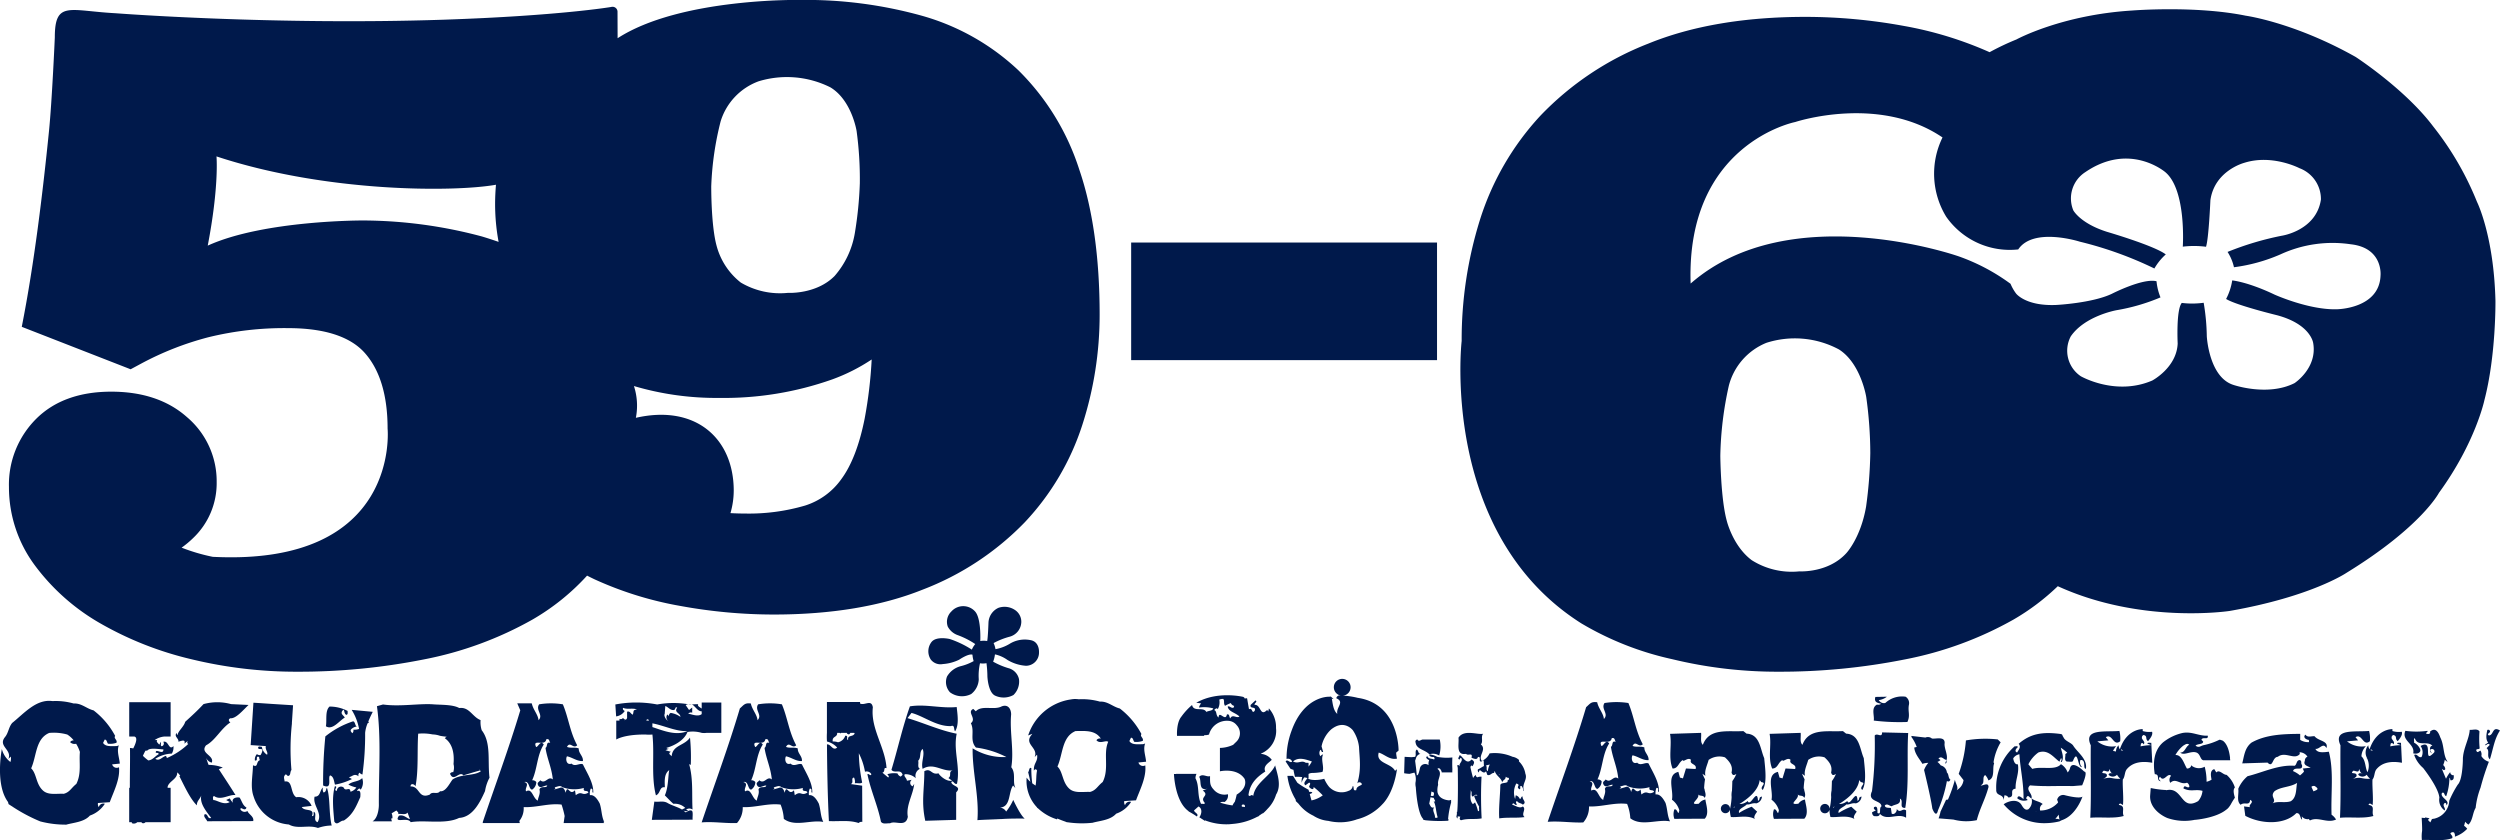 <svg xmlns="http://www.w3.org/2000/svg" width="480" height="161.31" viewBox="0 0 480 161.31">
  <defs>
    <style>
      .cls-1 {
        fill: #00194b;
        fill-rule: evenodd;
      }
    </style>
  </defs>
  <path id="logo_tour" class="cls-1" d="M797.88,1287.98a2.454,2.454,0,0,1,.153-1.26c0.646-.09.093,0.77,0.492,0.77,0.063-1.87-1.137-3.69-2-5.46-0.554-.34-1.569.55-2.184-0.16-1.044.4-1.2-.95-0.89-1.41,1.045,0.21,1.967,1.01,3.074.92,0.092-.95-0.861-1.47-0.8-2.42-0.615-.31-1.629,0-2.274-0.31,0.614-1.17,1.168.46,1.967-.31-1.414-2.61-1.66-5.28-2.767-7.92a14.648,14.648,0,0,0-4.58,0c-0.768,1.11.892,2.06-.123,3.07-0.092-1.1-1.044-2.02-1.29-3.22-1.169-.15-1.322.24-2.122,0.95-2.244,7.55-4.887,14.61-7.377,22.01,2.275-.19,4.549.21,6.824,0.12a4.406,4.406,0,0,0,1.107-3.07c2.52,0.09,4.856-.8,7.316-0.49a8.788,8.788,0,0,1,.614,2.76c2.152,1.63,5.2.13,7.623,0.59-0.553-1.17-.46-2.27-0.86-3.53C799.386,1288.84,798.741,1287.83,797.88,1287.98Zm-9.59-2.89c-0.154.31-.646,0.4-0.462,0.86,0.369,0.96,1.169.1,1.814,0.16-0.153.64-1.26-.06-1.506,0.8,0.246,0.79-.308,1.56-0.308,2.11-0.953-.4-1.107-2.51-2.274-1.78-0.308-.7.768-1.44-0.338-1.81,1.045-.24.8,1.41,1.5,1.48a1.776,1.776,0,0,0,.8-1.48,0.985,0.985,0,0,0-.8-0.34c1.015-2.18.923-4.85,2.245-6.9-0.615-.92-1.076.49-1.476,0.49-0.8-1.72,1.722,0,1.967-1.51,0.615-.15.524,0.31,0.77,0.71-0.861-.31-0.462.71-0.924,0.95,0.309,2.12,1.17,3.75,1.415,6.11C789.8,1284.14,789.3,1285.95,788.29,1285.09Zm6.855,2.89-0.154-.95c-1.107,1.19-1.353-1.32-1.814.49-0.092-.46-0.4-1.26-1.106-0.95l-1.169.34c0.431-.22.338-0.37,0.123-0.5,0.492,0.04,1.046-.46,1.506,0a6.534,6.534,0,0,0,4.181.16c-0.246.95,0.769,0.3,0.861,0.92C796.312,1288.22,796.405,1287.03,795.145,1287.98Zm46.216-11.92c0,1.17-.954,0-1.415.61a72.188,72.188,0,0,1-.523,10.68c-1.013,2.12,1.815,1.66,1.815,2.92-0.554.31,0.092,1.72-.769,1.26,0-.55.061-1.51-0.646-1.11-0.154.31,0.092,0.46,0.338,0.62l-0.707.34a0.762,0.762,0,0,0,.369.76c0.4,0,1.046.16,1.107-.46,1.352,1.48,3.474-.24,5.041.77v-1.41c-0.707-.55-1.107.7-1.813-0.31,0.154,0.46-.461,1.26-0.953.92l-0.154-1.07c-0.4-.09-1.106.06-1.169-0.49,0.463-.46.861,0.09,1.323,0.15,0.707-.46,1.814-0.25,1.568-1.47,0.86,0.37-.309,1.87,1.044,1.78,0.769-4.79.277-9.58,0.554-14.37Zm4.518-6.85a4.725,4.725,0,0,0-3.9,1.2,1.143,1.143,0,0,1-1.261-.55,3.228,3.228,0,0,0,1.567-.65l-2.213.04c-0.306,1.01.4,1.16,1.107,1.31a0.888,0.888,0,0,1-.8.16c-1.169.64-.463,2.05-0.615,3.07a40.537,40.537,0,0,0,6.454.27c0.615-1.32.031-2.02,0.308-3.37A1.456,1.456,0,0,0,845.879,1269.21Zm-89.969-87.2H697.183v22.58H755.91v-22.58Zm45.181,80a85.485,85.485,0,0,0,20.294,2.4,122.731,122.731,0,0,0,24.345-2.36,69.007,69.007,0,0,0,20.856-7.65,44.093,44.093,0,0,0,8.511-6.41c16.1,7.35,33.015,4.75,33.015,4.75,15.709-2.75,22.42-7.32,22.42-7.32,14.358-8.82,17.741-15.35,17.741-15.35,7.027-9.64,8.742-17.84,8.742-17.84,2.238-8.59,2.112-19.04,2.112-19.04-0.313-12.54-3.54-18.98-3.54-18.98a58.32,58.32,0,0,0-8.428-14.51c-5.412-7.19-14.881-13.33-14.881-13.33-11.791-6.64-21.118-7.92-21.118-7.92-9.677-1.97-21.8-.99-21.8-0.99-13.578.84-22.213,5.56-22.213,5.56a49.139,49.139,0,0,0-5.144,2.44,70.907,70.907,0,0,0-16.507-5.05,105.066,105.066,0,0,0-18.847-1.73c-11.695,0-21.85,1.73-30.189,5.14a57.5,57.5,0,0,0-20.7,13.83,52.5,52.5,0,0,0-11.627,20.05,77.215,77.215,0,0,0-3.494,23.21s-4.278,36.95,22.962,54.21A58.852,58.852,0,0,0,801.091,1262.01Zm37.192-29.26c-1.049,6.02-3.8,8.91-3.8,8.91-3.5,3.83-8.987,3.48-8.987,3.48a14.379,14.379,0,0,1-9.171-2.15c-3.658-2.74-4.806-7.64-4.806-7.64-1.156-4.27-1.218-12.42-1.218-12.42a66.756,66.756,0,0,1,1.629-13.41,12.156,12.156,0,0,1,7.225-8.26,17.91,17.91,0,0,1,13.919,1.27c4.215,2.67,5.239,9.11,5.239,9.11a78.974,78.974,0,0,1,.785,10.8A84.463,84.463,0,0,1,838.283,1232.75Zm-13.606-73.88s16.067-5.34,28.287,2.96a15.824,15.824,0,0,0,.7,15.21,14.9,14.9,0,0,0,13.836,6.29c2.922-4.36,11.857-1.48,11.857-1.48a71.064,71.064,0,0,1,14.284,5.14,10.763,10.763,0,0,1,2.189-2.7c-2.175-1.68-11.294-4.34-11.294-4.34-5.141-1.63-6.459-4.12-6.459-4.12a5.994,5.994,0,0,1,2.287-7.33c8.576-5.88,15.384,0,15.384,0,4.078,3.44,3.349,14.3,3.349,14.3a17.746,17.746,0,0,1,4.458.02c0.526-1.56.841-8.93,0.841-8.93,0.794-5.69,6.478-7.18,6.478-7.18,5.364-1.72,10.62,1.02,10.62,1.02a6.343,6.343,0,0,1,4.125,6.01c-0.873,5.96-7.465,6.95-7.465,6.95a57.164,57.164,0,0,0-10.463,3.12,9.111,9.111,0,0,1,1.231,2.94,32.822,32.822,0,0,0,8.971-2.49,23.854,23.854,0,0,1,13.444-1.92c6.232,0.68,5.727,5.95,5.727,5.95-0.186,6.46-8.4,6.53-8.4,6.53-5.367.15-11.938-2.81-11.938-2.81-5.178-2.47-8.141-2.73-8.141-2.73a11.328,11.328,0,0,1-1.173,3.56c1.914,1.21,9.8,3.13,9.8,3.13,6.459,1.74,6.914,5.31,6.914,5.31,0.864,4.81-3.577,7.72-3.577,7.72-5.162,2.61-11.744.34-11.744,0.34-4.69-1.48-5.1-9.32-5.1-9.32a41.277,41.277,0,0,0-.6-6.45,16.18,16.18,0,0,1-4.2.03c-1.115,1.3-.792,7.79-0.792,7.79-0.19,4.64-4.88,7.11-4.88,7.11-7.056,3.04-13.733-.83-13.733-0.83a5.9,5.9,0,0,1-1.917-7.64c2.7-3.95,8.788-5.03,8.788-5.03a37.8,37.8,0,0,0,8.442-2.46,11.07,11.07,0,0,1-.761-3.1c-2.624-.65-8.58,2.41-8.58,2.41-3.753,1.79-10.627,2.14-10.627,2.14-5.928.27-7.767-2.2-7.767-2.2a8.773,8.773,0,0,1-1.056-1.86,38.189,38.189,0,0,0-9.949-5.27s-32.46-11.42-51.471,5.22C803.7,1163,824.677,1158.87,824.677,1158.87ZM521.6,1228a16.13,16.13,0,0,0-5.71-12.48c-3.647-3.24-8.536-4.88-14.526-4.88-6.085,0-10.929,1.75-14.4,5.2a17.829,17.829,0,0,0-5.245,13.13,25.131,25.131,0,0,0,5.01,15.07,40.936,40.936,0,0,0,12.52,11.08,65.129,65.129,0,0,0,17.485,6.89,85.491,85.491,0,0,0,20.294,2.4,122.759,122.759,0,0,0,24.347-2.36,69,69,0,0,0,20.853-7.65,43.743,43.743,0,0,0,10.491-8.44c0.473,0.24.947,0.48,1.436,0.71a67.8,67.8,0,0,0,16.521,5.12,99.8,99.8,0,0,0,17.874,1.64c11.076,0,20.7-1.61,28.6-4.78a54.2,54.2,0,0,0,19.632-12.96,49.225,49.225,0,0,0,11.03-18.69,68.8,68.8,0,0,0,3.319-21.16c0-10.9-1.316-20.27-3.911-27.84a46.876,46.876,0,0,0-11.636-19.01,44.582,44.582,0,0,0-18.414-10.48,83,83,0,0,0-23.5-3.08s-23.066-.44-35.089,7.35l-0.018-5.14a0.957,0.957,0,0,0-1.224-.86s-9.951,1.69-32.072,2.44c-32.742,1.1-63.1-1.24-63.1-1.24-8.859-.47-11.643-2.47-11.643,4.65,0,0-.533,12.2-1.124,18.04-1.167,11.53-2.8,25.29-5.22,37.52l20.9,8.15,1.991-1.07a58.153,58.153,0,0,1,12.98-5.09,61.024,61.024,0,0,1,15.218-1.74c6.956,0,11.912,1.59,14.728,4.72,2.935,3.27,4.421,8.17,4.421,14.57,0,0,2.585,26.46-33.575,24.62a36.486,36.486,0,0,1-5.975-1.76,18.123,18.123,0,0,0,2.261-1.89A14.5,14.5,0,0,0,521.6,1228Zm94.962-56.88a58.648,58.648,0,0,1,1.811-12.42,11.927,11.927,0,0,1,7.278-7.65,18.647,18.647,0,0,1,13.765,1.15c4.134,2.47,5.057,8.43,5.057,8.43a68.818,68.818,0,0,1,.615,10.01,73.649,73.649,0,0,1-.955,9.53,16.687,16.687,0,0,1-3.9,8.27c-3.517,3.55-8.951,3.23-8.951,3.23a14.8,14.8,0,0,1-9.051-1.98,13.3,13.3,0,0,1-4.647-7.07C616.5,1178.67,616.559,1171.12,616.559,1171.12Zm1.564,40.72a62.322,62.322,0,0,0,21.679-3.56,35.435,35.435,0,0,0,7.557-3.82,85.058,85.058,0,0,1-1.354,11.39c-1.015,5.06-2.527,8.97-4.5,11.62a13.516,13.516,0,0,1-6.907,5.03,38.222,38.222,0,0,1-11.553,1.54c-0.952,0-1.879-.03-2.8-0.08a15.66,15.66,0,0,0,.63-4.37c-0.036-10.02-7.355-16.54-18.792-13.93a12.2,12.2,0,0,0-.37-6.1A55.73,55.73,0,0,0,618.123,1211.84Zm-68.309-34.07h0s-19.123-.09-29.931,4.83c2.208-11.48,1.679-17.13,1.679-17.13,21.076,6.96,45.682,6.87,53.661,5.44-0.1,1.21-.166,2.43-0.166,3.67a39.4,39.4,0,0,0,.673,7.3c-1.054-.36-2.127-0.72-3.243-1.05A89.23,89.23,0,0,0,549.814,1177.77Zm-47,100.77a1.63,1.63,0,0,1-.458.15c-1.008,0-2.108.15-2.567-.61l0.306-.64c0.457,0,.395.55,0.641,0.79a3.514,3.514,0,0,0,1.62-.18c0.244-.55-0.61-0.85-0.245-1.31a15.1,15.1,0,0,0-4.156-4.91c-1.314-.31-2.322-1.41-3.82-1.32a12.591,12.591,0,0,0-4.063-.46c-3.119-.45-5.47,2.39-7.73,4.19-0.706.85-.706,1.89-1.378,2.71-1.436,1.77,1.405,2.41.643,4.21l0.46-.46a1.953,1.953,0,0,1-.074,1.04,4.516,4.516,0,0,1-1.639-2.49s-1.355,6.78,1.187,10.18c0.032,0.13.065,0.27,0.1,0.4,0.267,0.18.538,0.35,0.807,0.52,0.018,0.01.034,0.03,0.052,0.04h0a31.936,31.936,0,0,0,5.219,2.76,19.154,19.154,0,0,0,5.012.62c1.4-.4,3.422-0.49,4.521-1.74a5.578,5.578,0,0,0,2.873-2.26,0.893,0.893,0,0,0-1.16.64,1.029,1.029,0,0,1-.154-0.79l2.262-.16c0.7-1.95,2.015-4.39,1.773-6.71a0.908,0.908,0,0,1-1.316-.55l1.467-.15C502.905,1280.86,502.386,1279.7,502.814,1278.54Zm-8.158,7.41c-1.011.8-1.253,1.59-2.416,1.9-1.405-.07-2.963.3-3.971-0.61-1.406-1.26-1.191-3.21-2.291-4.28,1.068-2.35.822-5.7,3.482-6.8a9.569,9.569,0,0,1,3.452.31,4.805,4.805,0,0,1,1.243,1.13,0.76,0.76,0,0,0-.694.33,1.173,1.173,0,0,0,1.15.31,7.037,7.037,0,0,1,.728,1.58C495.15,1281.76,495.677,1283.96,494.656,1285.95Zm8.19-7.44c0,0.03,0,.03-0.032.03h0.032v-0.03Zm23.315,12.33c0-.7.856,0.55,1.164-0.34-0.766-.46-0.857-1.22-1.317-1.92-0.794-.16-1.648.24-1.251,1a3.027,3.027,0,0,1-.643-0.85l-0.7.31,0.7,0.39c-1.159.71-2.567-.46-3.18-0.37,0-.24-0.18-0.64.155-0.79,1.316,0.95,2.873-.33,4.125-0.18-1.1-1.77-2.047-3.18-3.208-4.97l0.764-.31a7.562,7.562,0,0,0-2.723-.51c-0.173-.43-0.328-0.89-0.473-1.37a1.5,1.5,0,0,0,1.086.93c0.551-1.4-2.351-1.77-1.1-3.32,1.8-.95,2.871-3.24,4.676-4.4-0.3-.15-0.49-0.61,0-0.79,1.07,0.09,2.415-1.55,3.483-2.56l-3.36-.16a9.864,9.864,0,0,0-5.286,0c-1.194,1.28-2.2,2.2-3.514,3.39-0.245.95-1.407,1.8-1.468,2.56a0.466,0.466,0,0,1-.152-0.45c-0.642.7,0.459,1.1,0.3,1.71,0.4-.06,1.466-0.61,1.162.39l0.641-.54c-0.168.35-.078,0.5,0.1,0.59a13.966,13.966,0,0,1-4.12,2.71,0.542,0.542,0,0,0-.191-0.41c-0.7.16-1.253,1.1-2.016,0.55a6.288,6.288,0,0,1,3.175-1,2.376,2.376,0,0,0,.308-1.44c-0.918.95-.918-1.16-1.956-0.82a0.53,0.53,0,0,1-.308.85c-0.3-.15-0.058-0.55-0.151-0.85l-0.305.55c-0.214-.28-0.7-0.61-0.369-0.92a1.639,1.639,0,0,1-.507.03,3.8,3.8,0,0,1,1.79-.67h1.265v-6.6h-7.95v6.6h1c0.325,0.08.695,0.48-.23,2.28a2.8,2.8,0,0,0-.627-0.09c0.048,2.05-.029,4.88-0.023,7.65h-0.125v6.6H505.3c0.009,0.07.019,0.13,0.025,0.19a0.936,0.936,0,0,0,1.031-.19h0.789c0.044,0.05.089,0.1,0.136,0.16a0.575,0.575,0,0,0,.66-0.16h4.821v-6.6H512.2a0.957,0.957,0,0,0-.031-0.1c0.14-1.14,1.926-1.53,1.853-2.86a2.166,2.166,0,0,1,.589.69,1.018,1.018,0,0,1-.178.03c1,1.95,2.046,4.3,3.36,5.61,0-.85.519-1.1,0.854-1.89-0.335,1.52.917,2.99,1.9,4.3-0.762.31-.551-0.85-1.252-0.7-0.305.49,0.3,0.85,0.49,1.34l8.829-.03c0.216-.89-0.949-1.34-1.1-1.95A0.924,0.924,0,0,1,526.161,1290.84Zm-18.723-10.28a9.749,9.749,0,0,1,.488-0.99,0.957,0.957,0,0,0,.39-0.05c0.458-.55,2.017-0.25,3.054-0.19,0,1.01-1.1.09-1.4,0.34-0.338.61,0.609,0.06,0.457,0.61-0.611.3-1.1,1.09-1.958,1.16A8.912,8.912,0,0,1,507.438,1280.56Zm34.667,7.03a1.244,1.244,0,0,1-.091-0.95c-0.676.51-.421,1.78-1.614,1.76-0.419,1.72,1.631,3.17.569,4.9-0.986-.36.017-1.65-0.726-2-0.114.3,0.188,0.86-.36,0.83,0.626-1.67-1.451-.79-1.939-1.74l1.88-.22a2.7,2.7,0,0,0-2.952-1.66c-1.206-.78-0.583-3.31-2.225-3.02-0.054-.55-0.334-0.97.244-1.39l0.377,0.33c0.617-.05.357-0.77,0.688-1.15a45.784,45.784,0,0,1,.094-8.95h-0.016l0.229-3.48-4.1-.26-2.206-.15-0.824-.05-0.477-.03-0.53,8.14,2.915,0.19c-0.189.68,0.493,1.17,0.233,1.66a2.1,2.1,0,0,1-1-1.53c-0.249.04-.538-0.19-0.712,0.1-0.039.61,0.636,0.11,0.824,0.52a2.128,2.128,0,0,1-.373.98,0.912,0.912,0,0,1-.686-0.19,1.506,1.506,0,0,0-.39,1.22c0.635,0.14.192-.6,0.508-0.73,0.555-.05.154,0.47,0.509,0.65-0.874.24-.315,1.53-1.382,1-0.04,2.02-.544,4.1.1,5.94a7.7,7.7,0,0,0,6.782,5.43c1.681,0.97,3.767,0,5.59.67a8.3,8.3,0,0,1,2.635-.47c-0.574-2.45-.241-5.25-0.906-7.24C542.549,1286.92,542.659,1287.54,542.105,1287.59Zm4.429-14.9c0.318-.13.185-0.45,0.205-0.75a7.5,7.5,0,0,0-3.466-.84c-0.911.8-.481,2.69-0.706,3.78,1.29,0.84,2.581-1.09,3.629-1.66-0.217-.42-0.813-0.66-0.533-1.2C546.241,1271.11,545.932,1272.59,546.534,1272.69Zm0.356,13.39a5.38,5.38,0,0,0,1.525.55,1.924,1.924,0,0,1-1.125.82c-0.11-1.11-.951.08-1.3-0.79a0.782,0.782,0,0,0-1.3.62c-0.853-.06.36-0.83-0.4-0.88-0.6,2.13-.3,4.5-0.107,6.78,0.556,0.89,1.118-.24,1.82-0.19,1.789-1.14,2.42-2.84,3.169-4.5,0.037-.55.158-1.46-0.628-1.15,0.015-.21.512-0.82,0.692-0.26a2.441,2.441,0,0,0,.3-2.24C548.789,1285.59,547.734,1285.37,546.89,1286.08Zm48.268,3.66c-0.4-.77-1.04-1.77-1.895-1.62a2.4,2.4,0,0,1,.152-1.25c0.642-.09.094,0.76,0.49,0.76,0.062-1.86-1.131-3.66-1.988-5.43-0.551-.34-1.555.55-2.169-0.15-1.038.39-1.191-.95-0.887-1.4,1.043,0.21,1.958,1,3.056.91,0.094-.95-0.855-1.47-0.794-2.41-0.609-.31-1.617,0-2.262-0.31,0.613-1.15,1.162.46,1.958-.3-1.407-2.6-1.651-5.25-2.751-7.87a13.9,13.9,0,0,0-4.552,0c-0.765,1.09.885,2.04-.124,3.05-0.09-1.1-1.039-2.01-1.285-3.21h-0.069l0.025-.03h-2.754l0.583,1.34c-2.208,7.37-4.79,14.28-7.225,21.52h0.051l-0.051.13H579.8l-0.085-.41a3.847,3.847,0,0,0,.831-2.65c2.507,0.09,4.831-.79,7.274-0.49a16.882,16.882,0,0,1,.6,2.24h-0.016l-0.185,1.31h7.786l-0.174-.25,0.174,0.03C595.463,1292.09,595.556,1290.99,595.158,1289.74Zm-11.429-4.49c-0.154.31-.644,0.4-0.46,0.86,0.366,0.94,1.161.09,1.8,0.15-0.153.64-1.254-.06-1.5,0.79,0.244,0.8-.306,1.56-0.306,2.11-0.945-.4-1.1-2.51-2.26-1.77-0.306-.7.765-1.44-0.336-1.8,1.04-.25.795,1.4,1.5,1.46a1.769,1.769,0,0,0,.8-1.46,0.956,0.956,0,0,0-.8-0.34c1.011-2.16.916-4.82,2.232-6.86-0.614-.92-1.069.48-1.467,0.48-0.795-1.71,1.711,0,1.957-1.49,0.61-.15.519,0.31,0.761,0.7-0.854-.3-0.458.7-0.915,0.95,0.305,2.1,1.162,3.72,1.407,6.07C585.228,1284.31,584.737,1286.11,583.729,1285.25Zm6.816,2.87-0.153-.95c-1.1,1.19-1.346-1.31-1.806.49-0.09-.46-0.4-1.25-1.1-0.94l-1.161.33c0.427-.21.335-0.36,0.123-0.48,0.487,0.03,1.038-.46,1.5,0a6.592,6.592,0,0,0,4.156.15c-0.245.94,0.765,0.3,0.857,0.91C591.705,1288.36,591.8,1287.17,590.545,1288.12Zm22.264,2.97a0.636,0.636,0,0,0-.632.07l-0.438-.29a1.093,1.093,0,0,1,1.225,0c-0.155-2.9.151-5.86-.643-8.67a0.286,0.286,0,0,1,.306.15,38.131,38.131,0,0,0-.151-5.3c-1.041,1.58-3.362,1.43-3.518,3.6-0.24-.31-0.793-0.52-0.152-0.86l-1.039-.31,0.707-.3a0.491,0.491,0,0,1-.522-0.15c1.468-.4,3.425-1.44,4.036-3.05a6.065,6.065,0,0,1,2.735.17h0.006a3.165,3.165,0,0,0,.922,0h2.842v-5.83h-3.77v1.16c-0.408-.28-0.872-0.5-0.66-0.81-0.4-.07-0.791.03-1.223,0,0.648,0.36,1.123,1.37,1.883,1.34v0.54c-0.735.59-2.008-.02-2.587-0.08a0.667,0.667,0,0,1,.765-0.19v-1l-0.609.48-0.644-.94a0.878,0.878,0,0,1,.581-0.15,17.32,17.32,0,0,0-6.051.03,21.5,21.5,0,0,0-8.036,0l0.153,2.29a2.368,2.368,0,0,0,1.651-1.04c-0.245-.15-0.458-0.31-0.306-0.61,0.764,0.37,1.714,0,2.659.3-0.885.16-.55,0.31-0.8,1.01-0.395-.09-0.547-0.79-1.1-0.55v1.19c-0.213.58-.548,0.24-0.794,0a0.5,0.5,0,0,1-.673.15,1.277,1.277,0,0,1,0,.36h-0.614v3.63s1.389-.94,5.249-0.96h0.358a8.512,8.512,0,0,0,1.336,0c0.427,3.9-.274,8.02.673,11.68,0.947-.39.613-1.71,1.713-1.55,0-.86-0.247-2.57.852-3.3-0.241,1.03-.15,3.3-0.852,4.85,0.549,0.55,1.19,1.25,1.648,1.62a2.846,2.846,0,0,1,2.264.79l-0.615.31c0.047,0.04.1,0.07,0.158,0.11-0.818-.57-1.951-0.8-2.906-1.35-0.857-.52-1.711-0.14-2.567-0.29l-0.48,3.51,7.845-.03C612.9,1292.51,613.148,1291.25,612.809,1291.09ZM599.85,1273.8a0.313,0.313,0,0,1,.1-0.05c0,0.02,0,.03,0,0.05h-0.1Zm4.263,0a0.219,0.219,0,0,1,.3-0.23,0.282,0.282,0,0,1,.184.23h-0.48Zm3.5-1.18,0.123-1.62c0.549,0.16.946,0.86,1.651,0.76,0.4-.09.153-0.7,0.639-0.45-0.7.91,0.612,1.01,0.612,1.77a4.256,4.256,0,0,0-1.865-.76,0.61,0.61,0,0,0-.336.67,1.534,1.534,0,0,0-.3-0.37,0.881,0.881,0,0,0,.184,1.25,1.462,1.462,0,0,1-.768-1.28Zm-2.354,2.42v-0.72c2.3,0.44,4.449,1.56,6.726,1.5C609.806,1276.73,607.474,1275.78,605.262,1275.04Zm6.326,16.36a2.35,2.35,0,0,0-.367-0.34,1.514,1.514,0,0,0,.922.12A1.112,1.112,0,0,1,611.588,1291.4Zm1.252-20.73a0.913,0.913,0,0,0-.611,0C612.447,1270.7,612.627,1270.63,612.84,1270.67Zm22.481,17.45a2.4,2.4,0,0,1,.15-1.25c0.644-.09.094,0.76,0.49,0.76,0.064-1.86-1.131-3.66-1.988-5.43-0.55-.34-1.557.55-2.167-0.15-1.039.39-1.193-.95-0.889-1.4,1.042,0.21,1.958,1,3.056.91,0.093-.95-0.854-1.47-0.793-2.41-0.61-.31-1.62,0-2.263-0.31,0.613-1.15,1.162.46,1.958-.3-1.406-2.6-1.65-5.25-2.748-7.87a13.918,13.918,0,0,0-4.555,0c-0.765,1.09.885,2.04-.125,3.05-0.091-1.1-1.038-2.01-1.282-3.21-1.161-.15-1.314.25-2.108,0.95-2.229,7.51-4.857,14.52-7.334,21.88,2.262-.19,4.521.21,6.785,0.12a4.4,4.4,0,0,0,1.1-3.05c2.505,0.09,4.829-.79,7.27-0.49a8.615,8.615,0,0,1,.614,2.74c2.137,1.62,5.163.13,7.578,0.59-0.551-1.16-.459-2.26-0.854-3.51C636.818,1288.97,636.176,1287.97,635.321,1288.12Zm-9.537-2.87c-0.152.31-.64,0.4-0.461,0.86,0.37,0.94,1.164.09,1.808,0.15-0.155.64-1.256-.06-1.5,0.79,0.243,0.8-.309,1.56-0.309,2.11-0.943-.4-1.1-2.51-2.258-1.77-0.307-.7.763-1.44-0.336-1.8,1.039-.25.792,1.4,1.5,1.46a1.752,1.752,0,0,0,.795-1.46,0.948,0.948,0,0,0-.795-0.34c1.009-2.16.918-4.82,2.231-6.86-0.612-.92-1.068.48-1.466,0.48-0.8-1.71,1.709,0,1.955-1.49,0.613-.15.522,0.31,0.763,0.7-0.857-.3-0.457.7-0.915,0.95,0.305,2.1,1.161,3.72,1.4,6.07C627.283,1284.31,626.794,1286.11,625.784,1285.25Zm6.814,2.87-0.152-.95c-1.1,1.19-1.344-1.31-1.8.49-0.092-.46-0.4-1.25-1.1-0.94l-1.162.33c0.429-.21.335-0.36,0.124-0.48,0.487,0.03,1.038-.46,1.5,0a6.586,6.586,0,0,0,4.154.15c-0.243.94,0.769,0.3,0.857,0.91C633.76,1288.36,633.853,1287.17,632.6,1288.12Zm30.048-2.5c0.366-.55.551,0.55,1.1,0.3,0.674-3.29-.734-6.31-0.06-9.61-3.179-.61-6.327-2.07-9.443-2.99l0.766-1c2.35,0.6,4.765,2.62,7.575,2.53,0.8-.31.489,0.7,0.8,1,0.793-1.25.459-3.2,0.305-4.66-3.054.3-6.021-.62-8.986-0.13-1.464,4.12-2.32,8.18-3.544,12.18,0.552,0.76,1.712-.18,2.109.85,0.091,0.22-.245.31-0.3,0.46a0.983,0.983,0,0,1-.641-0.61,4.278,4.278,0,0,0-1.956.15c0.091,0.15.486,0.46,0.152,0.62l-1.1-.92c0.641-.16.093-1.1,0.793-0.86-0.245-4.06-3.088-7.57-2.626-11.69-0.278-1.62-1.577-.26-2.455-0.73v-0.29h-6.363v5.93h0a13.022,13.022,0,0,0,.01,1.66,3.9,3.9,0,0,1,1.958,1.16c-0.855.73-1.16-.68-1.958-0.61,0.035,4.85.124,9.82,0.369,14.73,2.11,0.09,3.818-.24,5.715.37a0.743,0.743,0,0,1,.7-0.21l-0.029-6.96-2.2-.31c0.7-.24-0.061-1.16.639-1.25a1.8,1.8,0,0,1,.156,1.1c0.457-.09,1.1.15,1.406-0.15a31,31,0,0,1-.643-5.62,12.37,12.37,0,0,1,1.191,3.57,0.234,0.234,0,0,1,.151-0.06,1.016,1.016,0,0,1,1.07.52c-0.213.49-.456-0.21-0.763,0,0.642,3.15,1.986,6.01,2.6,9.12,0.4,0.56,1.19.25,1.74,0.31,1.007-.61,3.027.86,3.422-1.25-0.395-2.2,1.01-4.21,1.224-6.32l-0.3.46a0.708,0.708,0,0,1-.155-1.25l-0.948.18c0-.48-0.7-0.88-0.4-1.25a2.882,2.882,0,0,1,2.111.77,1.479,1.479,0,0,1,.79-1.8c-0.546-.31-0.18-1.01-0.334-1.56,0.641-.64.154-1.71,0.857-2.26,0.488,1.16-.369,2.56,0,3.82,2.106-1.26,3.6.54,5.8,0.3-0.946.21-.153,1.01-0.854,1.46l0.7,0.5c-1.1.3-2.5-1.1-2.6-1.41-1.406.4-1.406-1.1-2.72-.4,0,3.6-.611,5.95.183,9.52l5.928-.18v-5.28C664.755,1286.38,662.8,1286.47,662.646,1285.62Zm-19.8-8.12c-0.46,0,.152-0.88-0.551-0.8a1.874,1.874,0,0,1-1.4,1.26,2.476,2.476,0,0,0-1.01-.15c-0.149-1.08.9-.73,0.854-1.66h0.478a1.2,1.2,0,0,0,.135.1,0.238,0.238,0,0,0,.122-0.1h1.147a0.75,0.75,0,0,1-.016.1c0.413,0.37.534,0.12,0.667-.1h0.724c0.034,0.03.067,0.06,0.106,0.1C643.792,1277.01,642.69,1276.47,642.845,1277.5Zm57.053,0.65c0,0.03,0,.03-0.03.03h0.03v-0.03Zm-0.03.03a1.694,1.694,0,0,1-.456.15c-1.012,0-2.111.16-2.567-.61l0.3-.64c0.457,0,.4.55,0.64,0.79a3.532,3.532,0,0,0,1.623-.18c0.242-.55-0.612-0.85-0.247-1.31a15.107,15.107,0,0,0-4.156-4.91c-1.316-.31-2.323-1.41-3.82-1.32a12.6,12.6,0,0,0-4.063-.45,4.9,4.9,0,0,0-1.006-.04h0a0.234,0.234,0,0,0-.058.01,2.064,2.064,0,0,0-.246.03c-0.074.01-.162,0.02-0.257,0.04a0.667,0.667,0,0,1-.137.02,10.158,10.158,0,0,0-8.012,6.89l0.791-.32a2.564,2.564,0,0,1-.182.26c-1.434,1.77,1.407,2.41.639,4.21l0.46-.46c0.244,1.32-.7,1.56-0.61,3.06,0.215-.34.458-0.34,0.61,0-0.2.9-.1,1.97-0.286,2.87-0.222-.15-0.44-0.29-0.637-0.44a22.476,22.476,0,0,1-.176-2.92c-0.46-.21-0.369.55-0.609,0.79,0.155,0.6.3,1.21,0.428,1.84a3.476,3.476,0,0,1-.717-0.8,7.369,7.369,0,0,0,2.027,5.75,0.282,0.282,0,0,1-.063.01c0.07,0.05.141,0.09,0.213,0.14a9.388,9.388,0,0,0,3.666,2.12l0.03-.17c0.639,0.27,1.169.47,1.525,0.59,0.085,0.03.167,0.08,0.252,0.11,0.06,0.01.113,0.01,0.169,0.02,0.04,0.02.067,0.03,0.067,0.03v-0.02a18.677,18.677,0,0,0,4.775.09c1.407-.4,3.424-0.49,4.524-1.74a5.566,5.566,0,0,0,2.871-2.26,0.892,0.892,0,0,0-1.159.64,1.049,1.049,0,0,1-.154-0.8l2.26-.15c0.7-1.95,2.021-4.39,1.774-6.71a0.905,0.905,0,0,1-1.313-.55l1.47-.15C699.958,1280.5,699.441,1279.34,699.868,1278.18Zm-8.156,7.41c-1.012.8-1.257,1.59-2.418,1.9-1.4-.06-2.964.3-3.972-0.61-1.4-1.26-1.193-3.21-2.292-4.27,1.069-2.36.825-5.71,3.484-6.81,1.8,0,3.758-.24,4.86,1.46a0.75,0.75,0,0,0-.855.31c0.7,0.79,1.8-.09,2.26.3C691.77,1280.13,693.024,1283.03,691.712,1285.59Zm-117.724-.83c-0.4-3.2.368-6.71-1.5-9.12a5.184,5.184,0,0,1-.213-1.94c-1.589-.61-2.137-2.57-4.1-2.32-1.253-.7-3.6-0.59-5.011-0.71-2.658-.19-6.418.49-9.625,0.03l-1.163.33c0.858,6.26.32,12.74,0.367,19.06H552.74s-0.016,2.31-1.2,3.04h3.7l-0.147-.52,0.251-.06a1.931,1.931,0,0,0-.153-0.95l0.918-.55c0.184,0.24.488,0.4,0.336,0.7,0.61-.15,1.4.25,1.8-0.3l0.459,1.24c-0.459,0-1.162-.94-2.107-0.63-1.1,1.64,1.648.14,2.261,1.24,2.659-.48,6.662.47,9.29-0.82,2.657-.15,4.063-3.11,4.981-5.16A7.994,7.994,0,0,1,573.988,1284.76Zm-7.092.34c-0.64.85-1.343,2.41-2.415,2.26-0.487.7-1.5-.06-1.955,0.64-2.259.94-1.895-1.65-3.7-1.56,0-.7.8-0.46,0.949,0,0.61-3.2.3-6.77,0.518-10.13a9.343,9.343,0,0,1,2.762.14,4.572,4.572,0,0,1,1.411.26,12.189,12.189,0,0,0,1.3.18,1.5,1.5,0,0,0-.364.29c1.056,0.72,1.924,2.17,1.676,4.96a2.641,2.641,0,0,1-.058,1.56,0.58,0.58,0,0,0-.61.3c0.7,1.71,1.8-.64,2.566.31,1.007-.31,2.108-0.65,3.208-0.95a0.979,0.979,0,0,1-.183-0.18,0.27,0.27,0,0,1,.183.18,0.361,0.361,0,0,0,.152.15C571.023,1284.46,568.516,1284,566.9,1285.1Zm-15.326-12.99-4.048-.38a10.557,10.557,0,0,1,1.42,3.66,2.323,2.323,0,0,1-1.089.14,0.753,0.753,0,0,1-.2.69c-0.228-.26-0.429-0.43-0.257-0.72a1.771,1.771,0,0,1,1.14-.57c-0.393-.09-0.279-0.87-0.73-1a16.9,16.9,0,0,0-5.337,2.9,88.535,88.535,0,0,0-.428,9.42c1.9,0.88.806-1.6,1.351-1.93,0.691,0.2.724,1.12,0.925,1.77a11.758,11.758,0,0,0,3.256-1.07l-0.592-.35c0.809-.19,1-0.79,1.881-0.18a0.521,0.521,0,0,1,.2-0.69,0.771,0.771,0,0,0,.53.34,55.349,55.349,0,0,0,.517-8h0a6.361,6.361,0,0,1,.471-1.82l0.272-.19-0.14-.15C550.921,1273.46,551.2,1272.84,551.57,1272.11Zm122.973,16.91a9.863,9.863,0,0,1-1.361,2.24,1.508,1.508,0,0,0-1.244-.76c2.2-.09,1.619-2.9,2.567-4.24l0.456,0.49c-0.609-1.25.154-2.81-.793-4,0.551-3.2-.335-6.77-0.029-10.13,0-1.01-.549-2.02-1.8-1.56-1.472.8-3.821-.3-4.981,0.95l-0.489-.46c-1.317.64,0.733,1.8-.462,2.75,0.794,1.55-.3,3.26.979,4.67a17.617,17.617,0,0,1,5.838,1.82,11.218,11.218,0,0,1-6.478-1.67c-0.062,4.61,1.283,9.27.918,13.79,1.361-.1,3.028-0.13,4.434-0.21h0.139l0.485-.03c1.916-.1,4.02-0.06,4.02-0.06C675.889,1291.96,674.543,1289.02,674.543,1289.02Zm4.946-28.34s0.147-2.08-1.7-2.35a5.534,5.534,0,0,0-3.993.76,8,8,0,0,1-2.662.99,4.36,4.36,0,0,0-.363-1.17,14.224,14.224,0,0,1,3.106-1.23,3,3,0,0,0,2.214-2.76,2.707,2.707,0,0,0-1.226-2.37,3.6,3.6,0,0,0-3.153-.41,3.268,3.268,0,0,0-1.922,2.84s-0.1,2.93-.249,3.54a3.742,3.742,0,0,0-1.325,0s0.219-4.31-.993-5.67a3.049,3.049,0,0,0-4.564,0,2.749,2.749,0,0,0-.683,2.9,3.462,3.462,0,0,0,1.92,1.64,15.7,15.7,0,0,1,3.353,1.71,4.2,4.2,0,0,0-.652,1.07,18.553,18.553,0,0,0-4.241-2.04s-2.516-.6-3.477.54a2.908,2.908,0,0,0-.166,3.4,2.336,2.336,0,0,0,2.3.87,8.43,8.43,0,0,0,3.154-.84s1.768-1.22,2.548-.96a5.753,5.753,0,0,0,.226,1.23,9.782,9.782,0,0,1-2.5.98,4.284,4.284,0,0,0-2.61,1.98,2.9,2.9,0,0,0,.568,3.03,3.869,3.869,0,0,0,4.076.33,3.767,3.767,0,0,0,1.449-2.82,10.771,10.771,0,0,1,.237-3.08,3.56,3.56,0,0,0,1.246-.02,21.952,21.952,0,0,1,.177,2.56s0.124,3.1,1.517,3.69a3.9,3.9,0,0,0,3.487-.14,3.6,3.6,0,0,0,1.059-3.05,2.785,2.785,0,0,0-2.052-2.11,14.3,14.3,0,0,1-2.912-1.24,5.482,5.482,0,0,0,.35-1.4,6.521,6.521,0,0,1,2.415,1.08,7.949,7.949,0,0,0,3.548,1.11A2.52,2.52,0,0,0,679.489,1260.68ZM815.34,1276.3l-0.615-.49c-2.92.19-6.548-.67-7.778,2.64-0.552-.55-0.245-1.5-0.337-2.3l-5.964.19c0.4,2.2-.368,4.63.492,6.66,1.107,0,1.107-1.17,1.967-1.63,0.062,0.52,1.014-.65,1.569-0.03-0.393.93,1.244,0.72,0.872,1.75l-1.84-.1-0.582,1.9c-0.193-.06-0.385-0.11-0.572-0.15l-0.307-1.1c-2.367.55-.861,3.53-1.23,5.34a3.921,3.921,0,0,1,1.414,2.03c-0.246,1.35-.307-0.4-0.952-0.16a2.609,2.609,0,0,0,0,1.81l5.839-.03c0.923-1.01.216-2.73,0.123-3.68a1.91,1.91,0,0,0-1.259.8c-2.275.3,0.338-.95-0.154-1.81,0.307,0.46,1.014.06,1.26,0.7,0.462-.64-0.093-1.35,0-1.81a0.324,0.324,0,0,0-.1.07,14.092,14.092,0,0,1,.179-1.82c-0.177-.36-0.354-0.74-0.5-1.08,0.216,0.15.421,0.29,0.579,0.41-0.246-.95.369-2.12,0.615-3.07a3.588,3.588,0,0,1,3.136-.49c0.861,0.8,1.568,1.65,1.26,2.91,0.2,0.68.538,0.51,0.927,0.28a6.409,6.409,0,0,1-.775,1.37s-0.016.82-.065,1.83a3.791,3.791,0,0,0-.072,1.22,12.552,12.552,0,0,1-.281,2.17c-0.01.03-.014,0.04-0.023,0.07a0.045,0.045,0,0,1-.006.02,0.877,0.877,0,1,0-.018.16,4.956,4.956,0,0,0,.19,1.42c1.353,0.15,3.227-.46,4.734.46-0.553-.31-0.031-1.02.307-1.48l-1.045-.95a12.134,12.134,0,0,0-2.428,1.2c-0.245-.8,1.014-1.11,1.506-1.66,0.462,0.15,1.076-.34,1.783-0.18a1.436,1.436,0,0,0,1.107-1.32c-0.8.24-.155,0.4-0.769,0.86-0.092-2.74-1.506,1.35-1.968,0a2.288,2.288,0,0,1-1.593.58c1.585-.97,3.674-2.6,3.883-4.58a1.384,1.384,0,0,1,.292.37c1.323,0.16-.491.96,0.309,1.51,0.86-1.41.46-4.18,0.276-6.11C817.953,1279.25,817.922,1276.43,815.34,1276.3Zm-2.4,14.22a0.325,0.325,0,0,1-.089-0.1c0.088-.04.177-0.09,0.277-0.14A1.382,1.382,0,0,0,812.942,1290.52Zm21.517-14.22-0.615-.49c-2.919.19-6.547-.67-7.777,2.64-0.552-.55-0.246-1.5-0.338-2.3l-5.963.19c0.4,2.2-.369,4.63.492,6.66,1.106,0,1.106-1.17,1.967-1.63,0.062,0.52,1.014-.65,1.568-0.03-0.392.93,1.245,0.72,0.873,1.75l-1.841-.1-0.582,1.9c-0.193-.06-0.385-0.11-0.571-0.15l-0.308-1.1c-2.366.55-.86,3.53-1.229,5.34a3.927,3.927,0,0,1,1.414,2.03c-0.246,1.35-.307-0.4-0.953-0.16a2.62,2.62,0,0,0,0,1.81l5.84-.03c0.923-1.01.215-2.73,0.123-3.68a1.912,1.912,0,0,0-1.26.8c-2.275.3,0.339-.95-0.153-1.81,0.306,0.46,1.014.06,1.26,0.7,0.461-.64-0.093-1.35,0-1.81a0.312,0.312,0,0,0-.1.07,14.092,14.092,0,0,1,.179-1.82c-0.177-.36-0.355-0.74-0.5-1.08,0.217,0.15.421,0.29,0.58,0.41-0.246-.95.369-2.12,0.614-3.07a3.59,3.59,0,0,1,3.137-.49c0.86,0.8,1.567,1.65,1.26,2.91,0.2,0.68.537,0.51,0.927,0.28a6.409,6.409,0,0,1-.775,1.37s-0.017.82-.066,1.83a3.849,3.849,0,0,0-.072,1.22,12.453,12.453,0,0,1-.281,2.17c-0.01.03-.013,0.04-0.022,0.07a0.045,0.045,0,0,1-.006.02,0.9,0.9,0,1,0-.019.16,4.992,4.992,0,0,0,.191,1.42c1.352,0.15,3.227-.46,4.734.46-0.554-.31-0.032-1.02.307-1.48l-1.045-.95a12.108,12.108,0,0,0-2.428,1.2c-0.246-.8,1.014-1.11,1.506-1.66,0.461,0.15,1.076-.34,1.782-0.18a1.435,1.435,0,0,0,1.107-1.32c-0.8.24-.154,0.4-0.769,0.86-0.092-2.74-1.506,1.35-1.967,0a2.292,2.292,0,0,1-1.594.58c1.586-.97,3.674-2.6,3.883-4.58a1.388,1.388,0,0,1,.293.37c1.322,0.16-.492.96,0.308,1.51,0.861-1.41.461-4.18,0.276-6.11C837.072,1279.25,837.041,1276.43,834.459,1276.3Zm-2.4,14.22a0.321,0.321,0,0,1-.088-0.1c0.088-.04.176-0.09,0.277-0.14A1.338,1.338,0,0,0,832.061,1290.52Zm107.455-13.97c0.86,0.25.216,0.71,0.86,1.2,0.154-.25,1.015-1.11.769-1.81a4.362,4.362,0,0,1-1.795-.14v-0.37s-3.044-.13-4.387,3.87a1.289,1.289,0,0,1-.243-0.76,2.147,2.147,0,0,0-.269,2.4c-0.035.15-.021,0.17,0.026,0.09a3.223,3.223,0,0,1,.091,2.67c-0.463-.77-0.309-2.27-1.169-3.04a2.982,2.982,0,0,1,.86-1.96,4.512,4.512,0,0,1-3.626-.92l2.12-.19-0.492-.61c1.261-.8,1.446,1.87,2.767.77a5.9,5.9,0,0,0-.154-1.97c-2.674.25-7.008-.52-5.5,2.76-0.063,4.64.123,9.37-.092,13.91,2.119-.19,4.456.21,6.423-0.34-0.461-.86.462-1.96-0.953-2.12,0.246-.55.492-0.09,0.8,0,0.152-1.35-.094-3.31-0.032-4.88,0.461-.55.307-1.47,0.8-2.02,1.23-1.44,3.137-1.51,4.858-1.2l-0.185-3.84c-0.215.07-.615-0.15-0.767,0.16l0.767,0.3a11.4,11.4,0,0,0-2.061.23l0.083-.53c0.178-.12.34-0.21,0.5,0.15,0.421-.42-0.227-0.81-0.338-1.23l0.048-.31A0.824,0.824,0,0,1,939.516,1276.55Zm-7.839,8.44a1.608,1.608,0,0,0,.769-0.49c0.246-1.01-1.475-.22-0.614-1.08,0.46-.03,1.106.53,1.106-0.33,0.154,0.15.215,0.95,0.769,0.8-0.154.15-.769-0.25-0.923,0.3a1.11,1.11,0,0,0,1.63,0,3.011,3.011,0,0,0,.646.77C933.245,1285.05,933.491,1284.5,931.677,1284.99Zm3.481-5.52c0.041-.1.066-0.17,0.066-0.17l0.388,0.26A0.957,0.957,0,0,1,935.158,1279.47Zm-27.661,4.74c-0.685,0-1.369-1.1-1.963-.46l-0.388-.64c-0.877.26-.662,1.26-0.522,2.02a2.953,2.953,0,0,1-.959.41,11.008,11.008,0,0,0-.361-2.89,2.305,2.305,0,0,1-2.647-.31c0.149,0.4-.445.71-0.772,0.65-0.536-.86-0.982-2.68-2.2-2.58a6.007,6.007,0,0,1,1.516-1.81c0.3-.16.743-0.56,1.131-0.16-0.683.31-.834,1.57-1.726,1.48,0.686,0.7,2.023-.37,3.092,0,0.915,0.31.684,1.72,1.682,1.47l0,0.02h4.827s-0.018-.16-0.057-0.41a0.032,0.032,0,0,0,.028-0.01c-0.088-.86-0.386-2.67-1.457-3.38l-0.031.03a1.173,1.173,0,0,0-.553-0.17,12.79,12.79,0,0,1-3.118,1.06,0.032,0.032,0,0,1-.027.01h-0.015v0.01c-0.494.13-.818,0.54-1.428,0.05,0.384-.4,1.515-0.19,1.454-0.8l-0.326-.31c0.238-.71,1.369.15,1.219-0.8-1.753.09-3.033-.86-4.846-0.52a9.341,9.341,0,0,0-3.747,1.81c-1.754,1.54-1.961,3.93-1.577,6.11,1.071,0,.18,1.26,1.162,1.35-0.3-.24-0.537-0.55-0.15-0.86,0.745,1.17,1.428-.89,2.111-0.18a1.125,1.125,0,0,0-.149,1.35c1.07-1.05,1.9.46,3.211-.03a0.893,0.893,0,0,1,.447.8c-0.386.39-.982-0.62-1.13,0.3,1.427,0.71,2.289.09,3.656,0.46a3.485,3.485,0,0,1-.832,1.97c-3.359,1.99-2.913-2.8-6.094-2.09a0.879,0.879,0,0,0-.354-0.05h0a18.137,18.137,0,0,1-2.658-.37l-0.113,1.43c-0.149,2.15,1.754,3.68,3.3,4.33a10.059,10.059,0,0,0,5.306.34l0,0.01s3.968-.3,5.993-1.94a2.2,2.2,0,0,0,.541-0.52c0.034-.04.061-0.08,0.091-0.12,0.074-.11.146-0.21,0.213-0.32a0.162,0.162,0,0,1,.026-0.04h0a12.61,12.61,0,0,1,.8-1.31c-0.148-.55-0.445-1.5,0-1.96A5.43,5.43,0,0,0,907.5,1284.21Zm20.167,7.66c-0.152-4.09.462-8.41-.521-12.1-0.861.09-2.184,0.34-2.582-.55,0.8,0.15,1.475-1.32,2.119-.15,0.463-1.42-1.567-1.32-2.274-2.27-0.554-.07-1.352.33-1.752-0.31-0.615.55,0.246,1.01,0.646,1.01l0.042,0.43a2.891,2.891,0,0,1-1.7-.43v-1.16c-3.134.03-6.517,0.09-9.345,1.68-1.321,1.02-1.413,2.58-1.781,3.99l4.855-.15c1.107,1.1.861-1.04,1.968-1.11,1.323-1.04,2.982.46,4-.33a0.377,0.377,0,0,0,.162-0.55,1.862,1.862,0,0,1,1.537.85,0.808,0.808,0,0,0-.5.8c-0.4.86,0.615,1.02,1.106,1.32l-1.506.16a3.236,3.236,0,0,1,.23.6,6.032,6.032,0,0,1-.765.72,5.079,5.079,0,0,0-1.339-.83c0.307-1.02,1.967.15,1.722-1.2-0.309-.22.091-0.77-0.463-0.92-0.644.06-.492,0.86-0.952,1.1-3.074-.24-6.056,1.26-9.037,2a6.52,6.52,0,0,0-1.783,2.42c0.154,1.02-.4,2.37.46,3.07,0.709-.64,1.753.31,1.815-0.95,0.953,0.46-.462.95,0,1.41l-1.169-.15,0.246,1.81c3.074,1.63,7.532,1.78,9.8-.52,0.861-.06.646,1.01,1.107,1.26-0.026-.21-0.041-0.42-0.059-0.64a1.362,1.362,0,0,0,1.349.52l0.217,0.27c1.567-.8,3.288.61,5.009-0.18A2.934,2.934,0,0,0,927.664,1291.87Zm-7.869-2.58c-1.107.37-2.52-.1-3.443,0.4,0.861-.8-0.615-1.26.369-2.34,1.261-.89,2.982-0.73,4.334-1.59C920.81,1286.62,921.055,1288.58,919.8,1289.29Zm4.4-1.91c-0.131-.27-0.268-0.57-0.4-0.87a0.648,0.648,0,0,1,.65-0.14C925.451,1287.02,924.768,1287.11,924.192,1287.38Zm22.712-7.3-0.337-.64A0.7,0.7,0,0,0,946.9,1280.08Zm10.974-3.43c-0.614-.37.461-0.46,0.155-0.92-0.092-.25-0.309-0.16-0.461-0.16-0.154.71-.4,1.78,0.152,2.43l-0.614.46c0.216,0.3.554-.55,0.923,0l-0.615.64c0.707,0.46-.062,1.57.646,2.12,0.615-1.9.829-3.87,1.936-5.52C958.493,1274.77,958.831,1276.58,957.878,1276.65Zm-9.525,11.89a0.027,0.027,0,0,0,.017.01,2.467,2.467,0,0,0,.993,2.49c0.309-.4-0.552-0.92,0-1.41,0.309-.15.4,0.31,0.309,0.46,1.015-.92-1.321-1.47-0.8-2.42,0.555-.22.34,0.49,0.8,0.64a10.692,10.692,0,0,0,.615-3.53c0.306,0.15,0,.61.46,0.46,0.492-.15.338-0.64,0.4-0.95a0.62,0.62,0,0,1-.706-0.61,6.335,6.335,0,0,0-.807,1.28c-0.243-.57-0.574-1.36-0.8-1.91,0.217,0.14.441,0.43,0.656,0.07a1.028,1.028,0,0,0-.4-0.78,4.837,4.837,0,0,0,.315-1.06,1.185,1.185,0,0,0,.545.43c-0.923-1.32-.615-3.13-1.415-4.69-0.306-.86-0.861-2.06-1.967-1.11,0.154,0.55-.553.55-0.8,0.31,0.091-.16.4-0.22,0.306-0.46a15.442,15.442,0,0,1-4.241,0c-0.831,1.9,1.905,2.51,1.505,4.32,0.8,0.22,1.692-.18,1.261-0.95a2.427,2.427,0,0,0-1.107-1.1c0.092-.31-0.154-0.71.154-0.86,0.552,1.72,2.459.4,3.38,1.47-0.4-.03-0.492.4-0.46,0.8a0.483,0.483,0,0,1,.863.23l-0.031.14a0.462,0.462,0,0,1-.032.09c-2.368,2.52.06-2.73-2.613-1.23a2.075,2.075,0,0,1,.183,2.12c-0.644.22-.8-0.71-1.413-0.4a5.837,5.837,0,0,0,1.721,2.5C946.032,1283.91,948.18,1286.85,948.353,1288.54Zm8.066-7.94a1.305,1.305,0,0,0-.17-1.04c-0.338.09-.552,0.56-0.8,0-0.063-.46.552-0.15,0.646-0.46a18.806,18.806,0,0,1-.032-3.22c-0.4-.62-1.26-0.25-1.875-0.31-0.085,1.6-1.144,3.42-1.292,5.24l-0.012.01s0,0.07,0,.17c0,0.08-.016.15-0.016,0.23l0.012-.01c-0.023,1.07-.164,4.06-0.987,4.88a19.994,19.994,0,0,0-1.637,3.1,3.692,3.692,0,0,1-2.791,3.41l0.01,0.01a4.769,4.769,0,0,0-.541.09l-0.306.64-0.41-.41v-0.15l0.256-.23-0.8-.16a0.357,0.357,0,0,0-.112.11l-0.6-.05s0.127,2.06.078,2.56a6.719,6.719,0,0,0-.039,1.71c1.936-.09,4.058.28,5.811-0.34,0.214-.4-0.246-0.64-0.34-0.95a0.613,0.613,0,0,1,.709-0.15,1.142,1.142,0,0,1,.152.8,5.765,5.765,0,0,0,2.367-1.51,2.109,2.109,0,0,0-.6-0.57l0.217-.79a2.652,2.652,0,0,0,.626.56c0.861-.86.769-2.21,1.384-3.22a15.328,15.328,0,0,1,.938-3.88h0a46.909,46.909,0,0,1,1.6-4.97A2.537,2.537,0,0,1,956.419,1280.6Zm-5.24,14.52a0.094,0.094,0,0,1-.01-0.01h0.012Zm1.106,0a0.279,0.279,0,0,1-.095-0.03l0.116-.06ZM756.323,1280.5a6.114,6.114,0,0,0,.113-3.07h-3.249c-0.364,0-.751.52-1.046,0a0.411,0.411,0,0,0-.341.59c0.159,1.3,1.773,1.34,2.636,2.25A2.223,2.223,0,0,1,756.323,1280.5Zm-0.388.25a4.009,4.009,0,0,0-1.5-.48,0.5,0.5,0,0,0,.092.11l-0.115.14a1.121,1.121,0,0,0,.9.26l0.139,0.25a0.982,0.982,0,0,1-.108.24c-0.41-.23-1.114-0.07-1.272-0.64-0.591.23,0.113,0.68,0.34,0.75a1.822,1.822,0,0,0-.123.98,1.036,1.036,0,0,0-1.666.61,0.682,0.682,0,0,0-.019.08c-0.263,1.24-.45,1.29-0.586,1.23-0.064-.94-0.2-1.88-0.316-2.77l0.2-.6a1.137,1.137,0,0,1,.834-0.73c-0.478-.07-0.364-0.59-0.7-0.82-0.454.23-.046,1.05-0.341,1.39l-0.691.07c-0.619-.03-1.316-0.07-1.316-0.07l-0.094,3.15a7.587,7.587,0,0,0,1.046.12c0.078-.03.932-0.24,0.932-0.24h0a3.122,3.122,0,0,1,.211,1.86h0a2.7,2.7,0,0,0,.051.94c0.115,1.69.467,5.19,1.432,6.11-0.008.05-.019,0.08-0.025,0.13,0.132,0.04.271,0.07,0.41,0.1,0.009,0,.019.01,0.029,0.01h0a26.435,26.435,0,0,0,4.376.09,0.289,0.289,0,0,0-.02-0.37,17.225,17.225,0,0,1,.578-3.11V1289a0.921,0.921,0,0,1-.51.1c-1.507-.19-1.973-0.95-2.1-1.55a3.557,3.557,0,0,1,.121-1.43c-0.227-1.09.977-2.2-.136-3.06,0.477-.48.886,0.64,0.817,0.68h2.046a2.915,2.915,0,0,1,0-.45l0.006-.16a21.9,21.9,0,0,1,0-2.26A9.761,9.761,0,0,1,755.935,1280.75Zm-1.107,6.66a3.605,3.605,0,0,1,.5.23l-0.041.54a0.549,0.549,0,0,1-.579.02C754.753,1287.93,754.8,1287.66,754.828,1287.41Zm1.2,4.93c-0.113.23-.363,0.05-0.522,0.12,0.115-.71-0.658-1.39-0.136-2.02-0.608.26-.729-0.32-0.957-0.7,0.091-.43.178-0.87,0.254-1.3a0.168,0.168,0,0,1,0,.07,2.619,2.619,0,0,0,.588.11h0l0.305,0.64c-0.084.1-.177,0.14-0.324-0.03C755.708,1289.96,755.686,1291.3,756.026,1292.34Zm2.456-8.83h0Zm2.994-3.33c0.409,0.45,1.341-.36,1.046.75,0.341,0.11,1.114.52,1.227-.14,0.818-.16-0.113,1.11.818,0.82-0.931-1.05.978-2.2-.25-3.25,0.523-.52-0.068-1.52.455-2.04-1.045.25-3.728-.91-4.75,0.77C760.182,1278.25,759.454,1280.52,761.476,1280.18Zm2.978,4.38a1.818,1.818,0,0,0-.818.13c-0.16-.11-0.341-0.22-0.228-0.47a1.311,1.311,0,0,0-.578.62c-0.186-.69-0.4-1.53-0.508-2.09a0.4,0.4,0,0,1,.2-0.33,0.344,0.344,0,0,1,.227.16c0.137-.47.637-0.86-0.227-1.31-0.977,1.15-1.682-.64-2.272-0.86,0,0.29-.568.74,0,0.86a0.507,0.507,0,0,1,.25-0.34c0.568,0.63-.523,1.11-0.228,1.63-0.114-.11-0.364-0.41-0.477-0.11,0,0,.039.16,0.094,0.43,0,0,.117,6.13-0.105,8.43a0.218,0.218,0,0,1-.081.01,1.814,1.814,0,0,1-.066.81h0a0.533,0.533,0,0,0,.2.46l0.042-.42,0.5,0.07c-0.125.28-.217,0.55,0.141,0.69,1.341-.41,2.682-0.11,3.954-0.36A78.6,78.6,0,0,1,764.454,1284.56Zm-0.682,6.62a9.4,9.4,0,0,0-.568-1.68l-0.409.34c-0.66-.72-0.455-1.65-0.41-2.56-0.021-.02-0.045-0.02-0.067-0.04a0.59,0.59,0,0,0,.067-0.12v0.16c0.386,0.27-.09.91,0.41,1.11,0.226-.22.636-0.56,0.864-0.22-0.228.06-.638-0.12-0.591,0.22a11.449,11.449,0,0,0,.931,1.93C763.886,1290.59,764.182,1291.23,763.772,1291.18Zm9.08-7.24,0.008-.01a4.2,4.2,0,0,0-1.232-2.31c0.009-.09.024-0.18,0.029-0.26a2.392,2.392,0,0,0-1.257-.62,8.471,8.471,0,0,0-4.4-.65,2.9,2.9,0,0,1-1.134,1.26c-0.66.27,0,.08,0,0.08l0.046,1.1a0.013,0.013,0,0,0,.012-0.01c-0.375.17-.791,0.49-1.173,0.65a0.74,0.74,0,0,0,.113.59l0.25-.47c0.342,0.18.8,0.82,1.2,0.22l0.251,0.71c0.568,0.22.795-.41,1.273-0.37a0.333,0.333,0,0,0,.049-0.36l0.151,0.1c0.191,0.74,1.274,1.31,1.368,2.06,0.3-.64.636-0.41,0.7-1.09a0.777,0.777,0,0,0,.6.23c0,0.11,0,.22,0,0.33a1.445,1.445,0,0,0-.327.3l0.136,0.11c-0.478.41-1.522,0.07-1.455,0.82-0.046,1.93-.34,4.36-0.205,6.22,1.683-.25,3.181-0.02,4.865-0.25-0.752-.59.408-1.52-0.342-2.04-0.591.47-1.409-.16-2.045-0.34,0.3-.75.59,0.47,0.932-0.12a0.319,0.319,0,0,1,0-.59c0.295,0.48.819,0.37,1.113,0.71,0.863-.48-0.181-0.98-0.023-1.57-0.454,0-.158.45-0.568,0.45a1.131,1.131,0,0,0-.773-0.68l-0.113.71a3.638,3.638,0,0,1,.226-2.98c1.046,0.3-.272.64,0.66,1.12,0.273-.19-0.137-0.71.341-0.64a1.393,1.393,0,0,1,.341.98l0.113-.12C772.147,1285.87,773.365,1285.16,772.852,1283.94Zm-7.172-.43c-0.477-.27-0.067-0.63-0.364-1.09a1.1,1.1,0,0,0-.29.07c0.181-.05.565-0.17,1.018-0.26A2.872,2.872,0,0,0,765.68,1283.51Zm2.251,0.71a1.065,1.065,0,0,1-.212-0.22l0.22,0.14A0.308,0.308,0,0,0,767.931,1284.22Zm-43.105-1.83c-0.913,2.09-3.815,3.3-4.208,5.87-0.423-.49-0.587.33-0.913-0.16,0.228-2.02,1.4-3.36,3.23-4.53-0.523-1.14.816-1.73,1.239-2.25a2.9,2.9,0,0,0-2.088-1.14c0.026-.03.055-0.05,0.081-0.08a4.707,4.707,0,0,0,2.832-4.83h-0.007a5.374,5.374,0,0,0-1.366-3.82,3.512,3.512,0,0,1-.145.62,1.87,1.87,0,0,0-.187-0.33c-1.4,1.43-1.175-1.07-2.414-.97-0.1-.33.652-0.59,0.162-0.85l-0.913.85c-0.26.91,1.175,0.16,0.751,1.17-0.588.65-.326-0.69-1.077-0.33l-0.36-2.08a0.5,0.5,0,0,0-.431.06,0.571,0.571,0,0,0-.326-0.35s-4.936-1.21-9.006,1.13l0.944,0.12a1.566,1.566,0,0,0-.413.8,6.747,6.747,0,0,1,2.741.16c-0.164.52-.913,0.42-1.339,0.68-0.587-1.07-2.413.1-2.739-1.33a12.421,12.421,0,0,0-2.065,2.25h0c-0.975,1.19-.825,3.6-0.825,3.6v0.08H711.2a1.125,1.125,0,0,1,.03-0.16,1.887,1.887,0,0,0,.9-0.1,3.555,3.555,0,0,1,3.916-2.61,2.151,2.151,0,0,1,1.4.82,2.249,2.249,0,0,1-.13,3.23c-0.156.15-.3,0.29-0.442,0.43-0.006.01-.011,0.01-0.017,0.02h0c-0.026.03-.056,0.05-0.081,0.08a6.317,6.317,0,0,1-2.551.6v4.49s3.271-.75,4.73,1.44c0.1,0.22.656,1.7-1.509,3.03a13.268,13.268,0,0,1-.365,1.39,2.545,2.545,0,0,0-.435.69,13.478,13.478,0,0,1-2.395-.54,1.213,1.213,0,0,1,.851-0.11,1.448,1.448,0,0,0,.652-1.5,2.675,2.675,0,0,1-2.74-.91c-0.75-.81-0.685-1.33-0.685-2.57-0.588.26-1.5-.59-2.088,0.16,0.522,0.68-.229,2.77,1.6,2.25l-0.913.36c1.436,1.07-.751,1.17.425,2.41-0.164.32-.491,0.06-0.751,0.16-0.77-1.6-.292-3.46-1.071-4.91a1.923,1.923,0,0,1,.2-0.86h-3.92v0.03H705.4s0.164,5.29,2.818,7.14l-0.032.03a15.276,15.276,0,0,1,1.6.98c0.489-.49-0.522-0.75-0.522-1.17l0.848-.75c0.816,0.42.588,1.5,0.163,2.08l0.328,0.21,0.118,0.08,0.632,0.4a0.594,0.594,0,0,1,.019-0.1,11.3,11.3,0,0,0,4.5.75l-0.014.01,0.305-.03c0.18-.01.364-0.03,0.55-0.05a12.156,12.156,0,0,0,4.7-1.38,0.551,0.551,0,0,0,.367-0.23c0.225-.14.438-0.29,0.634-0.44a0.713,0.713,0,0,0,.031.07,8.1,8.1,0,0,0,.911-0.9,6.607,6.607,0,0,0,1.65-2.75h0C726.11,1286.21,725.22,1284.02,724.826,1282.39Zm-8.613-9.02c-0.259-.26-0.1-0.91-0.651-0.75-0.262,1.5-1.534-.91-1.6.59-0.587-.43-0.261-1.24-0.849-1.44,0.164-.16.523-0.55,0.685-0.16a2.592,2.592,0,0,0,.3-1.84,1.855,1.855,0,0,1,.761-0.14c0.308,0.39-.006.77,0.339,1.33a7,7,0,0,1,1.119-.53,0.91,0.91,0,0,0,.642.54c-0.029.1-.061,0.2-0.1,0.32-0.489.22-.815-0.43-1.141-0.17,0.162,0.98,1.5,1.14,2.25,1.89C717.453,1273.44,716.639,1272.46,716.213,1273.37Zm2.238,16.95-0.07-.19,0.149-.21c0.476-.07.509,0.17,0.5,0.46C718.9,1290.37,718.691,1290.35,718.451,1290.32Zm22.265-20.89c-0.02,0-.036-0.01-0.055-0.01a15.179,15.179,0,0,0-2.825-.42,1.61,1.61,0,1,0-.415-0.02c-0.079,0-.152-0.01-0.232-0.01h-0.081c-0.054,0-.1-0.01-0.159-0.01l0.033,0.03a0.751,0.751,0,0,0-.421.51c1.686,0.74-.071,1.7.2,3.01-0.79-.64-0.893-2.11-1.065-3.01a0.311,0.311,0,0,0,.343.16l-0.517-.48-0.309.03h0s-4.834-.24-7.26,6.6h0a15.261,15.261,0,0,0-.939,5.35,0.855,0.855,0,0,1,1.067.48c-0.345.48-.895-0.58-1.241,0l0.9,1.37a1.92,1.92,0,0,0,.6.23c0.128,0.71.293,1.36,0.293,1.36a7.561,7.561,0,0,1,1.391.04,2.329,2.329,0,0,0-.084,1.09,2.115,2.115,0,0,1,.5-1.04,4.311,4.311,0,0,1,.562.13c-0.211.5-.888,0.92-0.373,1.4l0.722-.52c0.447,0.16,0,.52,0,0.84,0.275,0.32.9,0.73,0.861,0a16.178,16.178,0,0,1,1.755,1.61,5.5,5.5,0,0,1-2.162.97l-0.337-1.22c0.354-.13.614-0.24,0.4-0.37a1.292,1.292,0,0,0-.515-0.05l-0.113-.41a16.468,16.468,0,0,1-2.146-1.34l-0.832-1.32h-1.083a11.619,11.619,0,0,0,1.575,4.53c0.017,0.11.04,0.21,0.048,0.32,0.162,0.15.331,0.32,0.5,0.48a7.691,7.691,0,0,0,2.795,2.28l0-.01a6.291,6.291,0,0,0,2.944,1.04,9.609,9.609,0,0,0,5.4-.26v-0.01a9.933,9.933,0,0,0,5.082-3.04l0,0.01c2.252-2.44,2.7-6.69,2.7-6.69a0.637,0.637,0,0,1-.4.35c-0.741-1.47-3.731-1.39-3.109-3.47,1.136,0.32,2.1,1.47,3.511,1.15a6.692,6.692,0,0,1-.169-1.14l0.468-.4S748.649,1270.63,740.716,1269.43ZM730.7,1281.89c-0.886-.58-1.348.3-2.438-0.25,1.033-.9,2.377-0.42,3.617,0a6.132,6.132,0,0,1-.635.98v-0.71Zm9.719,5.25c-0.792.26-.344-0.7-0.689-0.8a1.125,1.125,0,0,1-.783.93,3.286,3.286,0,0,1-3.748-.74,6.469,6.469,0,0,1-.945-1.56c-0.953.25-2.608,0.41-3.213-.14a1.385,1.385,0,0,1,.2.06v-0.85a1.477,1.477,0,0,1,.635-0.19,11.227,11.227,0,0,0,2.031-.2c0.414-.89-0.379-2.43.139-3.36a0.827,0.827,0,0,0-.518.35,1.035,1.035,0,0,1,0-1.24c0.276,0.15.1,0.51,0.518,0.41l-0.307-1.07a5.978,5.978,0,0,1,1.831-3.24c2.239-1.8,3.78-.31,4.163.13a7.145,7.145,0,0,1,1.2,3.25c0.088,2.05.491,4.29-.345,6.98a0.5,0.5,0,0,1,.9.16C741.313,1286.34,740.417,1286.34,740.417,1287.14Zm-9.175-.09,0.007,0.02C731.268,1287.08,731.242,1287.05,731.242,1287.05Zm122.288-4.98a0.455,0.455,0,0,0,.191-0.54A0.55,0.55,0,0,0,853.53,1282.07Zm0.308-.7c-0.031,0-.062-0.03-0.092-0.03a0.492,0.492,0,0,0-.025.19A1.319,1.319,0,0,0,853.838,1281.37Zm0.646,3.77c-0.47-.33-0.282-1.07-0.683-1.38v-0.01a1.551,1.551,0,0,0-1.175-1.35,2.807,2.807,0,0,0-.649-0.67,2.115,2.115,0,0,0,.6-0.36l-0.4-.31c0.677-.58,1.015.28,1.569,0.28,0.275-.92-0.4-2.03-0.4-3.04,0.246-1.63-1.721-.92-2.428-1.07a1.2,1.2,0,0,0-1.241-.18l-2.681-.31v0.2a7.459,7.459,0,0,1,1.014,1.92,3.919,3.919,0,0,0-.474.11c0.092,1.23,1.015,2.18,1.567,3.13a3.3,3.3,0,0,1,1.132-.19,4.442,4.442,0,0,0-.813,1.37s1.335,5.46,1.576,7.38c0,0,.72,2,1.093.37a25.93,25.93,0,0,0,1.71-5.63C854.043,1285.51,854.248,1285.6,854.484,1285.14Zm9.642-7.17-0.56-.56a21.884,21.884,0,0,0-6.111.19,24.325,24.325,0,0,1-1.388,6.42l0.927,1.2a2.525,2.525,0,0,1-1.343,1.95c0.492-.46-0.246-1.41-0.306-2.03a27.01,27.01,0,0,1-1.337,3.81c-0.211.03-.368,0.06-0.368,0.06l-1.064,2.27a7.441,7.441,0,0,1-.371,1.29c0.193,0,2.707.21,2.87,0.23a9.625,9.625,0,0,0,4.468.11c0.623-2.38,1.61-3.96,2.256-6.38-0.031-1.02-1.2-.1-1.507-0.31,0.955-.4.154-1.51,0.861-1.97a2.66,2.66,0,0,1,.615,1.02c1.352-.4.708-2.37,1.106-3.23-0.039-.09-0.076-0.16-0.114-0.25A10.533,10.533,0,0,1,864.126,1277.97Zm5.344,12.83c-0.757.41-1.191-.63-1.425-0.94-0.786-1.08-2.441-.64-3.345,0a10.157,10.157,0,0,0,8.459,3.61l0.023,0.01a0.1,0.1,0,0,0,.037-0.01,12.227,12.227,0,0,0,2.215-.33,3.491,3.491,0,0,1,.428-0.22c2.8-.93,3.971-4.54,3.971-4.54-0.552.5-3.382-.26-3.382-0.26a1.18,1.18,0,0,0-1.483.88,2.91,2.91,0,0,1,.186.51,4.488,4.488,0,0,1-3.443,1.55,1.047,1.047,0,0,1,.493-1.24c-0.668-.56-1.482-0.53-2.152-1.1A2.067,2.067,0,0,1,869.47,1290.8Zm1.31,0.41a1.293,1.293,0,0,1,.283-0.06Zm4.507,0.64a3.256,3.256,0,0,0,.147.94,1.391,1.391,0,0,0-.813-0.11C874.819,1292.44,875.055,1292.14,875.287,1291.85Zm0.874-14.91c-0.291-.32-0.019-0.51-0.641-0.59-3.513-.46-5.788.03-7.94,1.9,0.522,0.63,0,1.13-.292,1.67-0.611-.22-0.173-0.79.147-1.04-0.147-.32-0.379-0.07-0.611-0.16a10.46,10.46,0,0,0-3.549,8.33c-0.059,1.35,1.367.72,1.425,2.02l0.145-.92a0.791,0.791,0,0,1,.759.41c1.481-.09,0-1.51,1.395-1.7-0.09-1.67.725-2.9,0.436-4.67-0.582.09-.814-0.63-0.9-1.14a1.72,1.72,0,0,1,1.191-.79c0.147,2.72.844,5.56,0.786,8.62-0.32-.26-1.046-0.98-1.192-0.16a2.013,2.013,0,0,0,2.008.32l-0.321-.32c0.379-.98.67,0,1.047,0,0.232-.98-1.251-1.61-0.29-2.49,3.2,0.28,5.005.05,8.145,0.14l0.178-.01,1.682-.14s1.189-2.66.4-2.63c0,0-2.228-2.28-2.711-.72a1.86,1.86,0,0,1-.476.88,3.048,3.048,0,0,0-1.281-1.59c-1.105,1.29-3.723.34-5.5,0.91l-0.756-.88a6.121,6.121,0,0,1,1.917-2.27c1.864-.67,2.91.94,4.044,1.76l0.292-.66c0.436,0.16-.348.9,0.175,0.68,0.458-.95-0.014-1.81-0.2-2.7a12.192,12.192,0,0,1,1.235.96,4.469,4.469,0,0,1-.367.26c0.086,0.5-.293,1.23.319,1.45,0.348-.06,1.047.19,1.163-0.16,0.987-2.49.844,1.45,1.717,1.2a1.218,1.218,0,0,1-.291-1.35c1.19-.1.377,1.76,1.048,1.67,0.289-1.93-1.659-3.13-2.474-4.48C877.587,1277.98,876.451,1277.73,876.161,1276.94Zm16.882,1.11c-0.214.07-.614-0.15-0.767,0.16l0.767,0.3a11.419,11.419,0,0,0-2.061.23l0.083-.53c0.179-.12.341-0.21,0.5,0.15,0.421-.42-0.227-0.81-0.338-1.23l0.049-.31a0.82,0.82,0,0,1,.289-0.27c0.861,0.25.216,0.71,0.861,1.2,0.154-.25,1.014-1.11.768-1.81a4.356,4.356,0,0,1-1.794-.14v-0.37s-3.045-.13-4.388,3.87a1.3,1.3,0,0,1-.242-0.76,1.621,1.621,0,0,0-.5,1.19l-0.57-.12a4,4,0,0,1,.611-0.91,4.512,4.512,0,0,1-3.626-.92l2.119-.19-0.492-.61c1.261-.8,1.447,1.87,2.768.77a5.955,5.955,0,0,0-.154-1.97c-2.674.25-7.009-.52-5.5,2.76-0.063,4.64.123,9.37-.092,13.91,2.12-.19,4.456.21,6.423-0.34-0.46-.86.463-1.96-0.952-2.12,0.246-.55.492-0.09,0.8,0,0.152-1.35-.094-3.31-0.031-4.88,0.46-.55.306-1.47,0.8-2.02,1.229-1.44,3.136-1.51,4.858-1.2Zm-9.313,6.94a1.608,1.608,0,0,0,.769-0.49c0.246-1.01-1.476-.22-0.615-1.08,0.461-.03,1.107.53,1.107-0.33,0.154,0.15.214,0.95,0.769,0.8-0.154.15-.769-0.25-0.924,0.3a1.11,1.11,0,0,0,1.63,0,3.031,3.031,0,0,0,.646.77C885.3,1285.05,885.543,1284.5,883.73,1284.99Zm3.481-5.52c0.041-.1.066-0.17,0.066-0.17l0.387,0.26A0.953,0.953,0,0,1,887.211,1279.47Z" transform="translate(-480 -1135.44)"/>
</svg>
